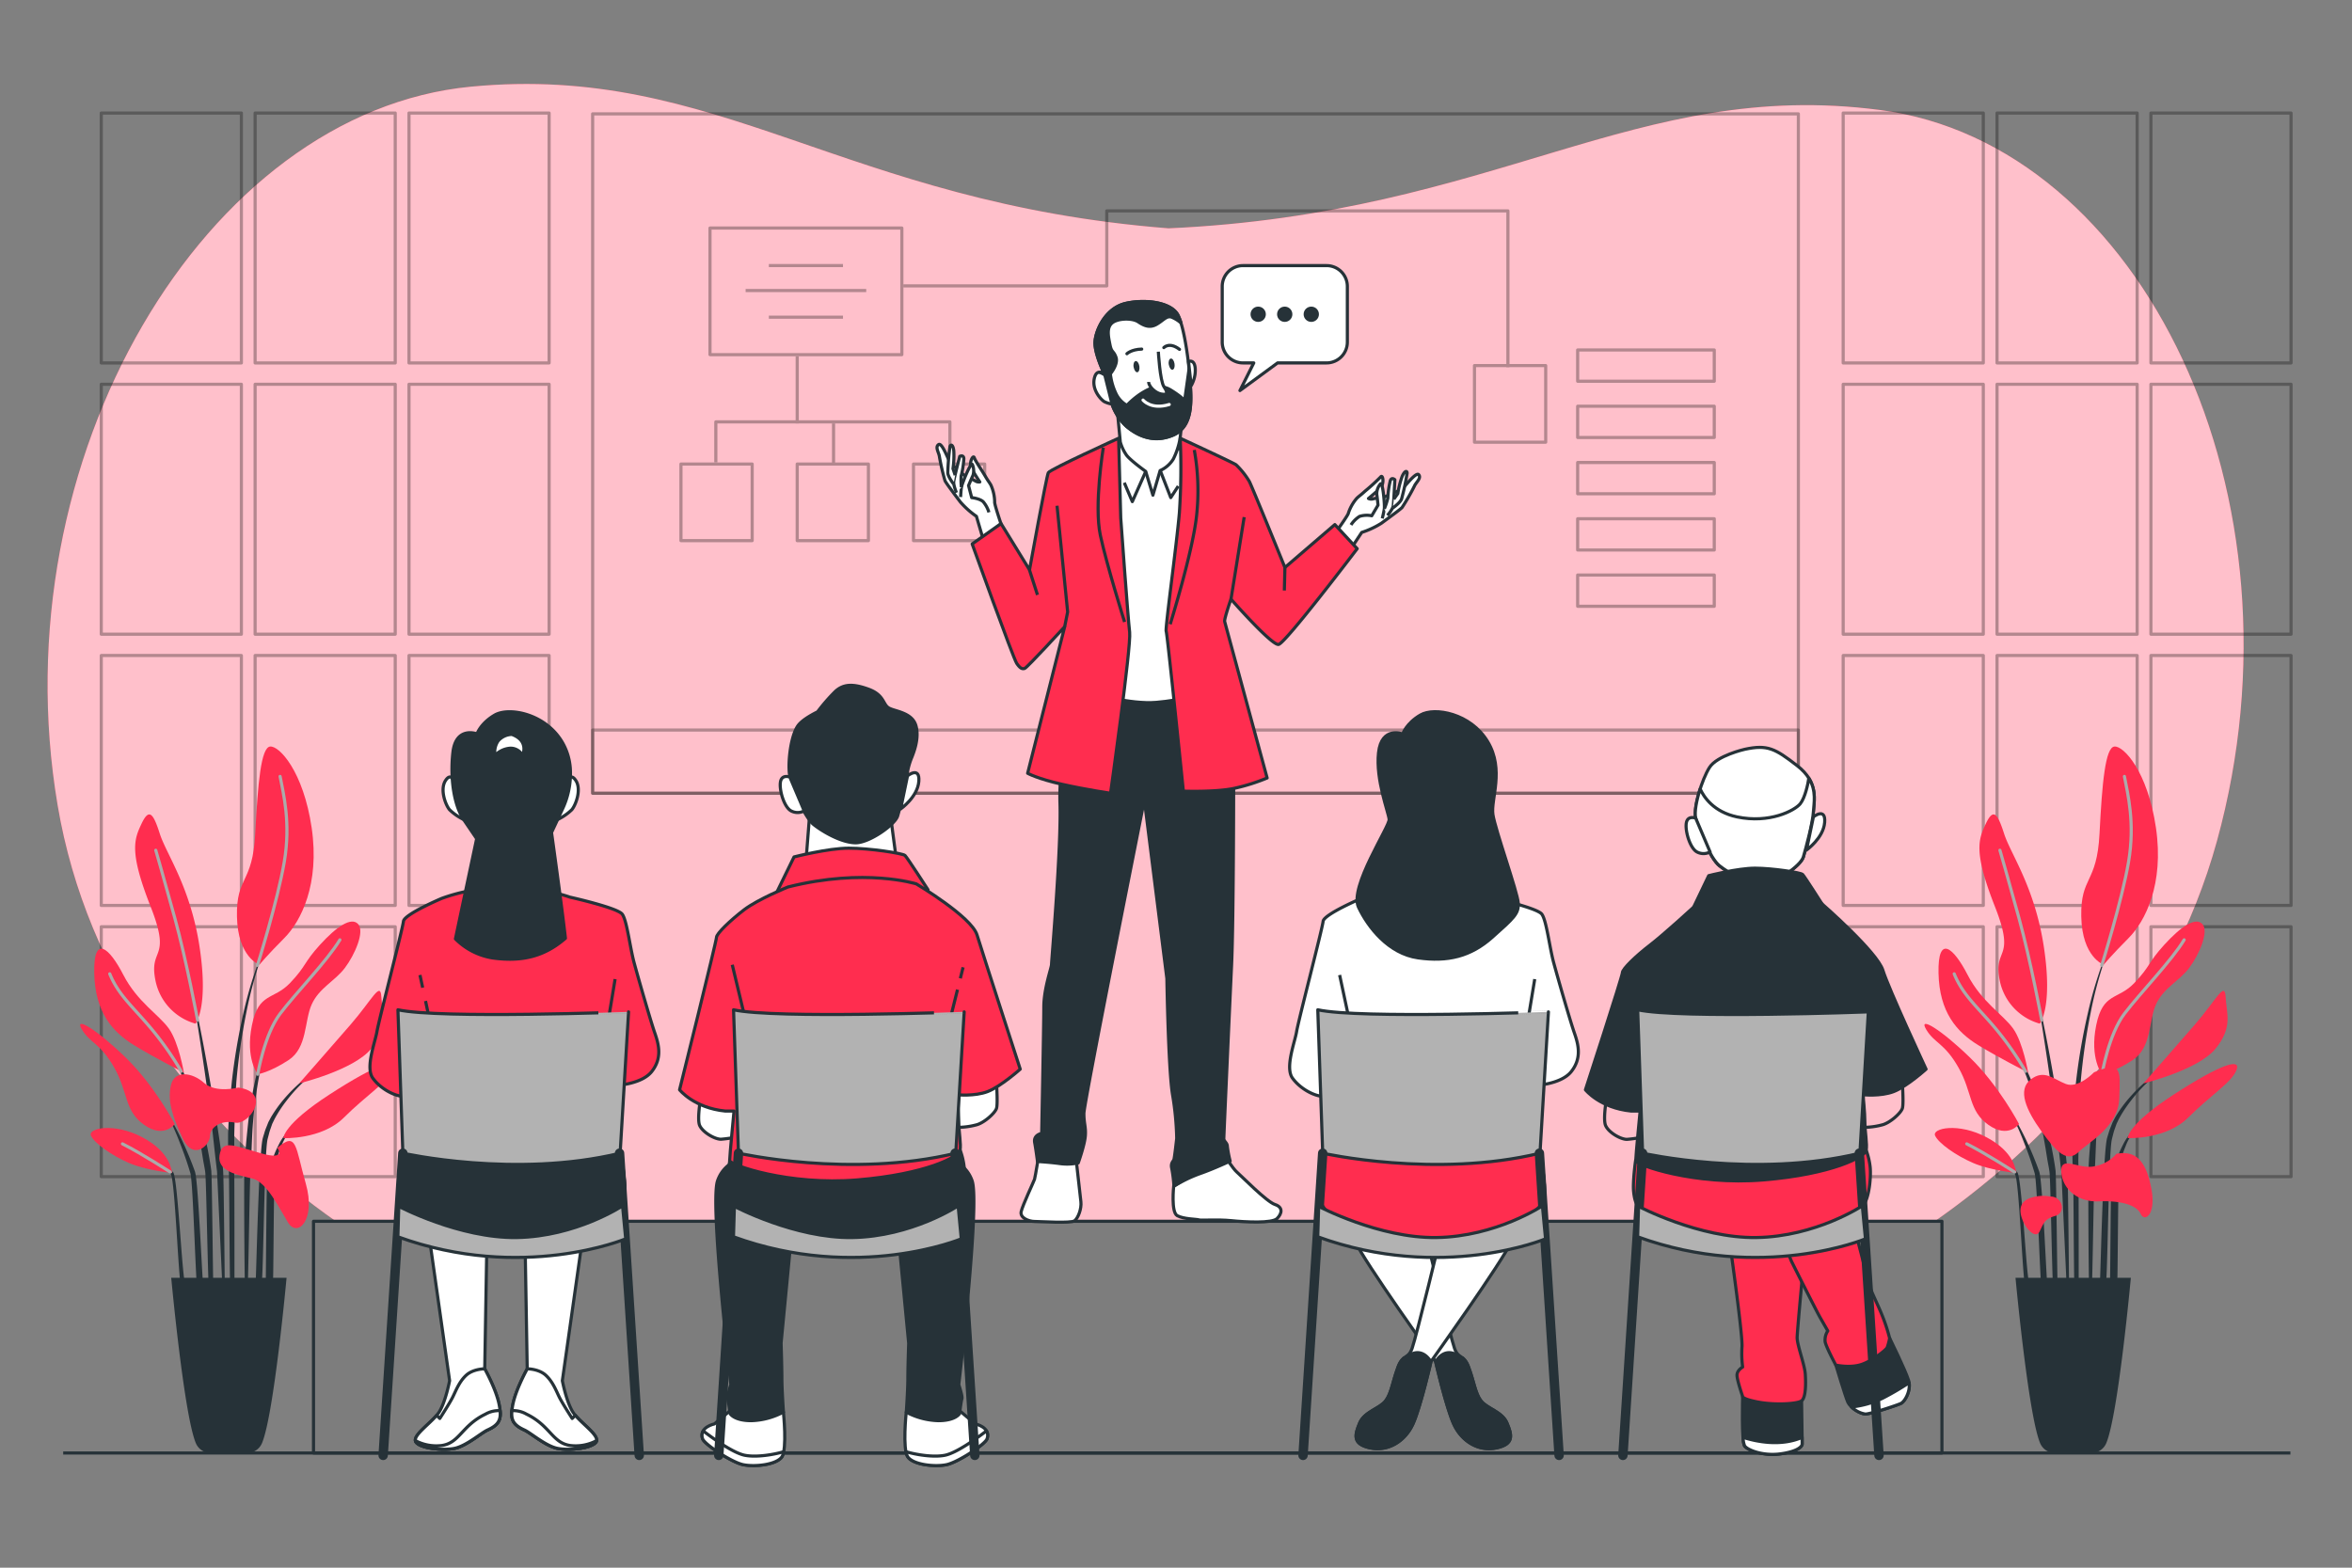 <svg xmlns="http://www.w3.org/2000/svg" viewBox="0 0 750 500"><rect x="0" y="0" width="750" height="500" fill="#808080" stroke="none"/><g id="freepik--background-simple--inject-49"><path d="M599.43,35.07C521.55,24.93,477.29,68.13,372.62,72.82,268.62,64.68,229,20.09,150.16,27.64,65.36,35.76-.32,146.26,18.37,256.8s134.52,172.33,193.73,172c47.33-.31,89.13-19.57,143.09-24.17,53.39,6.37,93.1,27,140.31,28.85,59.07,2.34,181.19-55.52,211.44-165.24S683.23,46,599.43,35.07Z" style="fill:#FF2D4F"></path><path d="M599.43,35.07C521.55,24.93,477.29,68.13,372.62,72.82,268.62,64.68,229,20.09,150.16,27.64,65.36,35.76-.32,146.26,18.37,256.8s134.52,172.33,193.73,172c47.33-.31,89.13-19.57,143.09-24.17,53.39,6.37,93.1,27,140.31,28.85,59.07,2.34,181.19-55.52,211.44-165.24S683.23,46,599.43,35.07Z" style="fill:#fff;opacity:0.7"></path></g><g id="freepik--Windows--inject-49"><g style="opacity:0.3"><rect x="587.75" y="36.05" width="44.68" height="79.71" style="fill:none;stroke:#000;stroke-linejoin:round"></rect><rect x="636.81" y="36.05" width="44.68" height="79.71" style="fill:none;stroke:#000;stroke-linejoin:round"></rect><rect x="685.88" y="36.05" width="44.68" height="79.71" style="fill:none;stroke:#000;stroke-linejoin:round"></rect><rect x="587.75" y="122.56" width="44.68" height="79.71" style="fill:none;stroke:#000;stroke-linejoin:round"></rect><rect x="636.81" y="122.56" width="44.68" height="79.71" style="fill:none;stroke:#000;stroke-linejoin:round"></rect><rect x="685.88" y="122.56" width="44.68" height="79.71" style="fill:none;stroke:#000;stroke-linejoin:round"></rect><rect x="587.75" y="209.07" width="44.68" height="79.71" style="fill:none;stroke:#000;stroke-linejoin:round"></rect><rect x="636.81" y="209.07" width="44.68" height="79.71" style="fill:none;stroke:#000;stroke-linejoin:round"></rect><rect x="685.88" y="209.07" width="44.68" height="79.71" style="fill:none;stroke:#000;stroke-linejoin:round"></rect><rect x="587.75" y="295.58" width="44.68" height="79.71" style="fill:none;stroke:#000;stroke-linejoin:round"></rect><rect x="636.81" y="295.58" width="44.68" height="79.71" style="fill:none;stroke:#000;stroke-linejoin:round"></rect><rect x="685.88" y="295.58" width="44.68" height="79.71" style="fill:none;stroke:#000;stroke-linejoin:round"></rect></g><g style="opacity:0.3"><rect x="32.29" y="36.05" width="44.68" height="79.71" style="fill:none;stroke:#000;stroke-linejoin:round"></rect><rect x="81.35" y="36.05" width="44.68" height="79.71" style="fill:none;stroke:#000;stroke-linejoin:round"></rect><rect x="130.42" y="36.05" width="44.68" height="79.71" style="fill:none;stroke:#000;stroke-linejoin:round"></rect><rect x="32.29" y="122.56" width="44.68" height="79.71" style="fill:none;stroke:#000;stroke-linejoin:round"></rect><rect x="81.35" y="122.56" width="44.68" height="79.71" style="fill:none;stroke:#000;stroke-linejoin:round"></rect><rect x="130.42" y="122.56" width="44.68" height="79.71" style="fill:none;stroke:#000;stroke-linejoin:round"></rect><rect x="32.29" y="209.07" width="44.68" height="79.71" style="fill:none;stroke:#000;stroke-linejoin:round"></rect><rect x="81.35" y="209.07" width="44.68" height="79.71" style="fill:none;stroke:#000;stroke-linejoin:round"></rect><rect x="130.42" y="209.07" width="44.68" height="79.71" style="fill:none;stroke:#000;stroke-linejoin:round"></rect><rect x="32.29" y="295.58" width="44.68" height="79.71" style="fill:none;stroke:#000;stroke-linejoin:round"></rect><rect x="81.35" y="295.58" width="44.68" height="79.71" style="fill:none;stroke:#000;stroke-linejoin:round"></rect><rect x="130.42" y="295.58" width="44.68" height="79.71" style="fill:none;stroke:#000;stroke-linejoin:round"></rect></g></g><g id="freepik--Floor--inject-49"><line x1="20.15" y1="463.42" x2="730.36" y2="463.42" style="fill:none;stroke:#263238;stroke-linejoin:round"></line></g><g id="freepik--Plants--inject-49"><path d="M672.75,301.65h0a.09.09,0,0,0,0-.12.09.09,0,0,0-.13.05,129.3,129.3,0,0,0-6.8,21.32A199.32,199.32,0,0,0,662,345l-.54,5.59c-.08.93-.18,1.86-.25,2.8l-.15,2.8c-.08,1.87-.19,3.74-.25,5.61l0,5.62.07,2.8c0,.94.11,1.87.17,2.81.14,1.86.25,34.83.42,36.69.36,3.72.92,7.43,1.5,11.11a.1.1,0,1,0,.19,0h0c0-1.87-.08-3.73-.13-5.6s-.21-3.71-.19-5.57,0-34.82-.06-36.67l-.05-2.79.05-2.78,0-5.56.15-5.57.05-2.78c0-.93.11-1.85.16-2.78l.34-5.56a198,198,0,0,1,3.15-22A129.89,129.89,0,0,1,672.75,301.65Z" style="fill:#263238"></path><path d="M673.55,330.75a.1.1,0,1,0-.19-.07,129.8,129.8,0,0,0-6.3,28.66c-.49,4.87-1,9.75-1.1,14.64s0,40.89.52,45.78a.09.09,0,0,0,.09.09.09.09,0,0,0,.1-.09c.57-4.87.92-40.83,1.25-45.69s.39-9.74.71-14.6a146.44,146.44,0,0,1,4.92-28.72Z" style="fill:#263238"></path><path d="M689.68,341a.1.1,0,0,0-.13,0,49.37,49.37,0,0,0-10.79,9.41,42.31,42.31,0,0,0-4.22,5.86l-.87,1.64-.67,1.7a15.23,15.23,0,0,0-.6,1.72c-.17.58-.36,1.16-.52,1.74-1.21,4.67-2,40.54-2.23,45.32a81.82,81.82,0,0,0,.53,14.34.11.11,0,0,0,.09.08.09.09,0,0,0,.11-.09l1.23-14.19c.49-4.69.79-40.5,1.8-45.08.12-.57.29-1.13.43-1.7a16,16,0,0,1,.5-1.67l.58-1.64.74-1.55a42.32,42.32,0,0,1,3.86-5.86,48.58,48.58,0,0,1,10.13-9.86h0A.09.09,0,0,0,689.68,341Z" style="fill:#263238"></path><path d="M681.87,359.21a15.78,15.78,0,0,0-4.9,5.9,34.45,34.45,0,0,0-2.75,7.22c-.19.62-.35,1.24-.48,1.87l-.44,1.89c-.23,1.27-.41,33.64-.48,34.93s-.05,2.57,0,3.85a34.89,34.89,0,0,0,.51,3.83s0,.08.08.08a.09.09,0,0,0,.11-.08,31.45,31.45,0,0,0,.68-3.77c.2-1.25.4-2.49.55-3.73s.34-2.47.44-3.72.26-33.58.53-34.79a33.65,33.65,0,0,1,2.11-7.16,15.73,15.73,0,0,1,4.11-6.15h0a.1.1,0,0,0,0-.13A.1.1,0,0,0,681.87,359.21Z" style="fill:#263238"></path><path d="M659.25,373.42c-.53-6.3-1.57-12.53-2.55-18.77s-2.07-12.44-3.21-18.64-2.42-12.38-3.75-18.54a.1.1,0,0,0-.12-.08.1.1,0,0,0-.08.11c1.08,6.21,2.06,12.44,3,18.67s1.83,12.46,2.62,18.71,1.37,12.51,2.15,18.75l2.31,49.84a.09.09,0,0,0,.09.09.09.09,0,0,0,.1-.1c.08-1.58.08-3.16.12-4.74s-.07-3.16-.1-4.74C659.76,410.82,659.49,376.57,659.25,373.42Z" style="fill:#263238"></path><path d="M655.47,373.33c-.33-2.5-.79-5-1.27-7.45l-.88-3.67c-.29-1.23-.57-2.46-.93-3.67a103.38,103.38,0,0,0-4.81-14.32l-.75-1.73-.84-1.7c-.54-1.14-1.18-2.23-1.8-3.33a28.06,28.06,0,0,0-4.54-6,.11.11,0,0,0-.14,0,.09.09,0,0,0,0,.13h0a27.85,27.85,0,0,1,4.16,6.17c.55,1.12,1.13,2.22,1.59,3.37l.74,1.72.66,1.75a104.17,104.17,0,0,1,4.2,14.33c.57,2.42,1,4.89,1.42,7.33l.59,3.69c.21,1.23.48,2.45.65,3.68.39,2.47.84,36,1.27,38.48s.84,4.94,1.36,7.41a.11.11,0,0,0,.09.08.1.1,0,0,0,.1-.1c0-2.52,0-5-.17-7.55S655.73,375.83,655.47,373.33Z" style="fill:#263238"></path><path d="M650.26,373.65c-1.17-3.3-2.52-6.54-4-9.71a88.9,88.9,0,0,0-5-9.2.12.12,0,0,0-.14,0,.11.11,0,0,0,0,.14,86.71,86.71,0,0,1,4.28,9.48c1.28,3.22,2.43,6.49,3.4,9.81s1.69,37.8,2.57,41.13S653,422,654,425.33a.12.12,0,0,0,.1.08.11.11,0,0,0,.1-.1,50.43,50.43,0,0,0-1-10.48C652.64,411.36,651.42,377,650.26,373.65Z" style="fill:#263238"></path><path d="M650,415.75a22.31,22.31,0,0,0-2.77-5.81c-1.13-1.83-2.45-34.65-4-36.11a19.24,19.24,0,0,0-2.57-1.94,10.74,10.74,0,0,0-2.91-1.31.1.1,0,0,0-.07.18h0a14.62,14.62,0,0,1,4.83,3.75c1.36,1.52,2.45,34.37,3.36,36.19s1.45,3.81,2.28,5.67c.37,1,.73,1.92,1.16,2.87a24.59,24.59,0,0,0,1.26,2.91h0a.08.08,0,0,0,.08.05.11.11,0,0,0,.11-.09,24.7,24.7,0,0,0-.12-3.22C650.52,417.85,650.3,416.8,650,415.75Z" style="fill:#263238"></path><path d="M650.43,326.48A17.92,17.92,0,0,1,637.73,313c-2.38-11.12,5.3-6.36-1.58-23.82s-5.3-21.43-2.92-26.46,3.71-3.44,5.83,3.17,9.79,16.94,12.7,36.26S650.43,326.48,650.43,326.48Z" style="fill:#FF2D4F"></path><path d="M670.81,307.69s-6.88-2.38-7.14-15.34,5-10.32,5.82-26.47,1.85-27.52,4.76-27.78S684.83,246,687.48,264s-3.44,29.9-8.73,35.2S670.81,307.69,670.81,307.69Z" style="fill:#FF2D4F"></path><path d="M646.73,342.09s-1.59-9.52-4.76-14-10.06-8.47-14.56-17.2-9.52-13-9.26-.53,5.82,18.79,12.7,23S646.73,342.09,646.73,342.09Z" style="fill:#FF2D4F"></path><path d="M643.82,358.5s-6.35-12.17-15.61-21.17-16.67-13.5-14-9,5.82,4.24,10.32,12.18,3.18,13.76,9.53,18.25S643.82,358.5,643.82,358.5Z" style="fill:#FF2D4F"></path><path d="M643,374.11c-.27-.79-.53-6.61-9.53-11.38s-17.47-2.91-16.41-.53,6.62,6.36,12.17,8.74S643,374.11,643,374.11Z" style="fill:#FF2D4F"></path><path d="M670.28,342.62s-4-5-1.85-15.61,6.88-7.94,12.17-13.5,4.23-6.35,9.53-12.17,10-9,12.17-6.61-1.06,9.79-4.23,14-8.21,6.35-10.59,11.65-1.32,13.76-7.41,17.72S670.28,342.62,670.28,342.62Z" style="fill:#FF2D4F"></path><path d="M683.51,345.53s9.53-10.85,16.41-18.78,9.52-14,9.79-8.74,2.38,9.53-3.18,16.41S683.51,345.53,683.51,345.53Z" style="fill:#FF2D4F"></path><path d="M678.48,363s-.26-4.24,14.82-14,21.44-11.64,19.85-7.67-8.2,7.94-15.35,15.08S678.48,363,678.48,363Z" style="fill:#FF2D4F"></path><path d="M651.06,325.35s-3.54-19-7.24-32.48-6.09-21.69-6.09-21.69" style="fill:none;stroke:#ababab;stroke-linecap:round;stroke-linejoin:round"></path><path d="M670.2,307.89s6.43-20.57,8.55-33-.27-21.7-1.32-27.26" style="fill:none;stroke:#ababab;stroke-linecap:round;stroke-linejoin:round"></path><path d="M645.9,341.7a99.72,99.72,0,0,0-9.75-13.9c-5.83-6.88-10.33-10.58-13-17.2" style="fill:none;stroke:#ababab;stroke-linecap:round;stroke-linejoin:round"></path><path d="M670.28,342.62s2.12-12.7,7.15-19.31,15.08-16.94,19.05-23.56" style="fill:none;stroke:#ababab;stroke-linecap:round;stroke-linejoin:round"></path><path d="M642.4,373.82s-8.9-5.79-15.25-9" style="fill:none;stroke:#ababab;stroke-linecap:round;stroke-linejoin:round"></path><path d="M666.92,463.42H655.27a5.12,5.12,0,0,1-4.72-3.14c-3.81-9.12-7.85-52.74-7.85-52.74h36.78s-4,43.62-7.84,52.74A5.13,5.13,0,0,1,666.92,463.42Z" style="fill:#263238"></path><path d="M667.74,342s-5,5.27-9,3.72-6.85-4.76-11.17-1.45S646.05,354,651,360.86s8.19,10,11.84,6.54,12.64-8.09,12.95-17.08S676.73,338.23,667.74,342Z" style="fill:#FF2D4F"></path><path d="M674.87,368a11.94,11.94,0,0,1-7.13,4c-4.89,1-10.66-3.59-10.45,1.62s4.87,9.85,12,9.54,12.08,1.24,13.32,4,5,.31,3.41-8.06S681.37,366.74,674.87,368Z" style="fill:#FF2D4F"></path><path d="M653.79,381.62a12.65,12.65,0,0,0-5.88.31c-3.41.93-4.34,3.41-3.1,6.82s4.34,6.5,5.58,4,1.54-4,5-4.95S657.82,381.62,653.79,381.62Z" style="fill:#FF2D4F"></path><path d="M84.65,301.65h0a.09.09,0,0,0-.05-.12.09.09,0,0,0-.13.05,129.3,129.3,0,0,0-6.8,21.32A199.32,199.32,0,0,0,73.92,345l-.54,5.59c-.08.93-.18,1.86-.25,2.8l-.15,2.8c-.08,1.87-.2,3.74-.25,5.61l0,5.62.07,2.8c0,.94.1,1.87.17,2.81.14,1.86.25,34.83.42,36.69.36,3.72.92,7.43,1.5,11.11a.1.1,0,0,0,.1.09.11.11,0,0,0,.09-.1h0c0-1.87-.09-3.73-.13-5.6s-.21-3.71-.19-5.57,0-34.82-.06-36.67l0-2.79,0-2.78,0-5.56.16-5.57,0-2.78c0-.93.11-1.85.16-2.78l.34-5.56a198,198,0,0,1,3.15-22A129.89,129.89,0,0,1,84.65,301.65Z" style="fill:#263238"></path><path d="M85.45,330.75a.1.1,0,1,0-.19-.07A129.8,129.8,0,0,0,79,359.34c-.49,4.87-1,9.75-1.1,14.64s0,40.89.52,45.78a.09.09,0,0,0,.08.09.09.09,0,0,0,.11-.09c.57-4.87.91-40.83,1.25-45.69s.39-9.74.71-14.6a146.44,146.44,0,0,1,4.92-28.72Z" style="fill:#263238"></path><path d="M101.58,341a.11.11,0,0,0-.14,0,49.55,49.55,0,0,0-10.78,9.41,42.31,42.31,0,0,0-4.22,5.86l-.87,1.64-.67,1.7a15.23,15.23,0,0,0-.6,1.72c-.17.58-.37,1.16-.52,1.74-1.21,4.67-2,40.54-2.23,45.32a81.82,81.82,0,0,0,.53,14.34.11.11,0,0,0,.09.08.09.09,0,0,0,.11-.09l1.23-14.19c.49-4.69.79-40.5,1.79-45.08.13-.57.3-1.13.44-1.7a16,16,0,0,1,.5-1.67l.57-1.64.75-1.55A41.44,41.44,0,0,1,91.42,351a48.58,48.58,0,0,1,10.13-9.86h0A.09.09,0,0,0,101.58,341Z" style="fill:#263238"></path><path d="M93.77,359.21a15.6,15.6,0,0,0-4.9,5.9,34.45,34.45,0,0,0-2.75,7.22c-.19.62-.35,1.24-.48,1.87l-.45,1.89c-.22,1.27-.4,33.64-.47,34.93s-.06,2.57,0,3.85a32.63,32.63,0,0,0,.51,3.83s0,.08.08.08a.09.09,0,0,0,.11-.08,33.57,33.57,0,0,0,.68-3.77c.2-1.25.4-2.49.55-3.73s.34-2.47.44-3.72.26-33.58.53-34.79a33.08,33.08,0,0,1,2.11-7.16,15.73,15.73,0,0,1,4.11-6.15h0a.11.11,0,0,0,0-.13A.1.1,0,0,0,93.77,359.21Z" style="fill:#263238"></path><path d="M71.15,373.42c-.53-6.3-1.57-12.53-2.55-18.77S66.53,342.21,65.39,336,63,323.63,61.64,317.47a.11.11,0,0,0-.12-.08.1.1,0,0,0-.08.11c1.08,6.21,2.06,12.44,3,18.67s1.83,12.46,2.62,18.71,1.37,12.51,2.15,18.75l2.31,49.84a.09.09,0,0,0,.09.09.1.1,0,0,0,.1-.1c.08-1.58.08-3.16.12-4.74s-.07-3.16-.1-4.74C71.66,410.82,71.39,376.57,71.15,373.42Z" style="fill:#263238"></path><path d="M67.37,373.33c-.33-2.5-.79-5-1.27-7.45l-.88-3.67c-.29-1.23-.57-2.46-.93-3.67a103.38,103.38,0,0,0-4.81-14.32l-.76-1.73-.83-1.7c-.54-1.14-1.18-2.23-1.8-3.33a28.06,28.06,0,0,0-4.54-6,.11.11,0,0,0-.14,0,.09.09,0,0,0,0,.13h0a27.85,27.85,0,0,1,4.16,6.17c.55,1.12,1.13,2.22,1.59,3.37l.74,1.72.66,1.75a104.17,104.17,0,0,1,4.2,14.33c.57,2.42.95,4.89,1.42,7.33l.59,3.69c.21,1.23.47,2.45.65,3.68.39,2.47.84,36,1.27,38.48s.84,4.94,1.36,7.41a.11.11,0,0,0,.09.08.1.1,0,0,0,.1-.1c0-2.52,0-5-.17-7.55S67.63,375.83,67.37,373.33Z" style="fill:#263238"></path><path d="M62.16,373.65c-1.17-3.3-2.52-6.54-4-9.71a88.9,88.9,0,0,0-5-9.2.12.12,0,0,0-.14,0,.11.11,0,0,0,0,.14,86.71,86.71,0,0,1,4.28,9.48c1.28,3.22,2.43,6.49,3.4,9.81s1.69,37.8,2.57,41.13,1.68,6.69,2.7,10.06a.12.12,0,0,0,.1.08.12.12,0,0,0,.1-.1,50.43,50.43,0,0,0-1-10.48C64.54,411.36,63.32,377,62.16,373.65Z" style="fill:#263238"></path><path d="M61.94,415.75a22.31,22.31,0,0,0-2.77-5.81c-1.13-1.83-2.45-34.65-4-36.11a19.24,19.24,0,0,0-2.57-1.94,10.74,10.74,0,0,0-2.91-1.31.11.11,0,0,0-.12.05.1.1,0,0,0,.05.13h0a14.48,14.48,0,0,1,4.82,3.75c1.37,1.52,2.46,34.37,3.37,36.19s1.45,3.81,2.28,5.67c.37,1,.73,1.92,1.16,2.87a23,23,0,0,0,1.26,2.91h0a.11.11,0,0,0,.09.05.09.09,0,0,0,.1-.09,21.63,21.63,0,0,0-.12-3.22A31.53,31.53,0,0,0,61.94,415.75Z" style="fill:#263238"></path><path d="M62.33,326.48A17.92,17.92,0,0,1,49.63,313c-2.38-11.12,5.29-6.36-1.59-23.82s-5.29-21.43-2.91-26.46,3.71-3.44,5.82,3.17,9.8,16.94,12.71,36.26S62.33,326.48,62.33,326.48Z" style="fill:#FF2D4F"></path><path d="M82.71,307.69s-6.88-2.38-7.15-15.34,5-10.32,5.83-26.47,1.85-27.52,4.76-27.78S96.73,246,99.38,264s-3.44,29.9-8.73,35.2S82.71,307.69,82.71,307.69Z" style="fill:#FF2D4F"></path><path d="M58.63,342.09s-1.59-9.52-4.76-14-10.06-8.47-14.56-17.2-9.52-13-9.26-.53,5.82,18.79,12.7,23S58.63,342.09,58.63,342.09Z" style="fill:#FF2D4F"></path><path d="M55.72,358.5s-6.35-12.17-15.61-21.17-16.68-13.5-14-9,5.82,4.24,10.32,12.18,3.18,13.76,9.53,18.25S55.72,358.5,55.72,358.5Z" style="fill:#FF2D4F"></path><path d="M54.92,374.11c-.26-.79-.53-6.61-9.52-11.38S27.93,359.82,29,362.2s6.62,6.36,12.17,8.74S54.92,374.11,54.92,374.11Z" style="fill:#FF2D4F"></path><path d="M82.18,342.62s-4-5-1.85-15.61,6.88-7.94,12.17-13.5,4.23-6.35,9.53-12.17,10-9,12.17-6.61-1.06,9.79-4.24,14-8.2,6.35-10.58,11.65S98.06,334.16,92,338.12,82.18,342.62,82.18,342.62Z" style="fill:#FF2D4F"></path><path d="M95.41,345.53s9.53-10.85,16.41-18.78,9.52-14,9.79-8.74,2.38,9.53-3.18,16.41S95.41,345.53,95.41,345.53Z" style="fill:#FF2D4F"></path><path d="M90.38,363s-.26-4.24,14.82-14,21.44-11.64,19.85-7.67-8.2,7.94-15.35,15.08S90.38,363,90.38,363Z" style="fill:#FF2D4F"></path><path d="M63,325.35s-3.54-19-7.24-32.48-6.09-21.69-6.09-21.69" style="fill:none;stroke:#ababab;stroke-linecap:round;stroke-linejoin:round"></path><path d="M82.1,307.89s6.43-20.57,8.55-33-.27-21.7-1.33-27.26" style="fill:none;stroke:#ababab;stroke-linecap:round;stroke-linejoin:round"></path><path d="M57.79,341.7A98.71,98.71,0,0,0,48,327.8c-5.82-6.88-10.32-10.58-13-17.2" style="fill:none;stroke:#ababab;stroke-linecap:round;stroke-linejoin:round"></path><path d="M82.18,342.62s2.12-12.7,7.14-19.31,15.09-16.94,19.06-23.56" style="fill:none;stroke:#ababab;stroke-linecap:round;stroke-linejoin:round"></path><path d="M54.3,373.82s-8.9-5.79-15.25-9" style="fill:none;stroke:#ababab;stroke-linecap:round;stroke-linejoin:round"></path><path d="M78.82,463.42H67.17a5.12,5.12,0,0,1-4.72-3.14c-3.81-9.12-7.85-52.74-7.85-52.74H91.38s-4,43.62-7.84,52.74A5.13,5.13,0,0,1,78.82,463.42Z" style="fill:#263238"></path><path d="M76,346.87s-7.16,1.89-10.94-1.5-9.42-4.15-10.56.75.38,9.81,3.78,17,8.58,2.18,8.67-.75,3.62-5.25,8-4.32S86.94,348.38,76,346.87Z" style="fill:#FF2D4F"></path><path d="M88.45,366.11s3.26,4.14-5.35,1.69-12.31-4.45-13.1.7,6,6.28,10.53,7.41,8.29,9.06,11.31,14,9-.76,5.66-12.45S94.72,360.65,88.45,366.11Z" style="fill:#FF2D4F"></path></g><g id="freepik--Board--inject-49"><rect x="188.98" y="36.31" width="384.48" height="216.68" style="fill:none;stroke:#000;stroke-linejoin:round;opacity:0.3"></rect><rect x="188.98" y="232.84" width="384.48" height="20.16" style="fill:none;stroke:#000;stroke-linejoin:round;opacity:0.3"></rect><g style="opacity:0.3"><rect x="226.4" y="72.73" width="61.18" height="40.38" style="fill:none;stroke:#000;stroke-linejoin:round"></rect><rect x="217.14" y="148" width="22.71" height="24.43" style="fill:none;stroke:#000;stroke-linejoin:round"></rect><rect x="254.21" y="148" width="22.71" height="24.43" style="fill:none;stroke:#000;stroke-linejoin:round"></rect><rect x="291.29" y="148" width="22.71" height="24.43" style="fill:none;stroke:#000;stroke-linejoin:round"></rect><rect x="470.18" y="116.6" width="22.71" height="24.43" style="fill:none;stroke:#000;stroke-linejoin:round"></rect><polyline points="288.04 91.18 352.93 91.18 352.93 67.25 480.84 67.25 480.84 117.1" style="fill:none;stroke:#000;stroke-linejoin:round"></polyline><rect x="503.08" y="111.62" width="43.56" height="9.97" style="fill:none;stroke:#000;stroke-linejoin:round"></rect><rect x="503.08" y="129.56" width="43.56" height="9.97" style="fill:none;stroke:#000;stroke-linejoin:round"></rect><rect x="503.08" y="147.51" width="43.56" height="9.97" style="fill:none;stroke:#000;stroke-linejoin:round"></rect><rect x="503.08" y="165.45" width="43.56" height="9.97" style="fill:none;stroke:#000;stroke-linejoin:round"></rect><rect x="503.08" y="183.4" width="43.56" height="9.97" style="fill:none;stroke:#000;stroke-linejoin:round"></rect><line x1="254.21" y1="113.61" x2="254.21" y2="135.04" style="fill:none;stroke:#000;stroke-linejoin:round"></line><polyline points="228.26 147.51 228.26 134.55 302.9 134.55 302.9 147.51" style="fill:none;stroke:#000;stroke-linejoin:round"></polyline><line x1="265.8" y1="148" x2="265.8" y2="135.04" style="fill:none;stroke:#000;stroke-linejoin:round"></line><line x1="245.17" y1="84.7" x2="268.81" y2="84.7" style="fill:none;stroke:#000;stroke-linejoin:round"></line><line x1="245.17" y1="101.15" x2="268.81" y2="101.15" style="fill:none;stroke:#000;stroke-linejoin:round"></line><line x1="237.76" y1="92.67" x2="276.22" y2="92.67" style="fill:none;stroke:#000;stroke-linejoin:round"></line></g></g><g id="freepik--Stage--inject-49"><rect x="99.97" y="389.52" width="519.27" height="73.89" style="fill:#7d7d7d;stroke:#263238;stroke-linejoin:round"></rect></g><g id="freepik--character-5--inject-49"><path d="M331.46,367.12s-1.34,8.29-1.57,9-3.81,8.29-4.26,10.31,2.47,3.14,4.26,3.14,11.66.67,12.78-.22,2.25-3.82,2-6.06-1.79-15.92-1.79-15.92Z" style="fill:#fff;stroke:#263238;stroke-linejoin:round"></path><path d="M390.44,368.47s2.69,4.26,4,5.38,9.42,9.42,12.11,10.31,2.24,2.92.67,4.49-10.09,1.12-14.57.67-9.64,0-10.31-.25-4.93-.22-6.95-1.35-1.12-9.41-1.12-9.41Z" style="fill:#fff;stroke:#263238;stroke-linejoin:round"></path><path d="M342.67,221.28S337.52,241.91,338,256s-2.69,50.46-2.69,51.58-2.46,7.62-2.46,13.68-.68,40.22-.68,40.22-2.69.45-2.24,2.92.9,6.05.9,6.05,4,.22,7.17.67a16.9,16.9,0,0,0,5.83-.22s2-5.61,2.25-8.52-.45-3.9-.45-7.26,19.28-100,19.28-100l7.18,56.95s.45,28.9,1.8,37a94.67,94.67,0,0,1,1.34,14s-.67,6.05-.89,6.73-1.12,1.12-.68,2.91a43.35,43.35,0,0,1,.68,5.61,44.58,44.58,0,0,1,8.29-4c4.48-1.57,9.64-4,9.64-4a35.42,35.42,0,0,1-.9-4.71c0-1.12-1.12-1.57-1.12-2.46s1.8-41.13,2.47-55.26.67-63.23.67-63.23L388,221.28l-1.12-4.49-43.28-.22Z" style="fill:#263238;stroke:#263238;stroke-linejoin:round"></path><path d="M348.27,221.08s12.07,3.66,20.49,2.93,12.07-2.38,12.07-2.38L383,192.18l1.65-40.06.18-6.58s-11.15-3.3-14.45-3.66-13.16-.9-13.16-.9l-11,6Z" style="fill:#fff;stroke:#263238;stroke-linejoin:round"></path><path d="M356.29,131l.95,10a14.27,14.27,0,0,0,2,4.2c1.36,1.76,6.1,5.15,6.1,5.15l2.3,7.58,2.3-7.85a9.41,9.41,0,0,0,4.2-3.66,23.88,23.88,0,0,0,2.17-6.63l.54-4.88s-5.55,2-9.75,1S356.29,131,356.29,131Z" style="fill:#fff;stroke:#263238;stroke-linejoin:round"></path><polyline points="365.37 150.33 361.07 159.99 358.51 153.95" style="fill:none;stroke:#263238;stroke-linejoin:round"></polyline><polyline points="369.97 150.06 373.33 158.71 375.71 155.05" style="fill:none;stroke:#263238;stroke-linejoin:round"></polyline><path d="M352.27,119.5s-2.57-2.44-3.34,1.29,2.32,6.81,3.22,7.32a8.89,8.89,0,0,0,2.44.77,17.33,17.33,0,0,0,4.63,7.07c3.21,2.7,8.35,5.53,14.78,2.83s5.91-10.67,5.53-16.84-1.8-17.22-3.86-21.33-10.16-5.27-16.58-3.86-9.64,8.35-9.9,12.21S352.27,119.5,352.27,119.5Z" style="fill:#fff;stroke:#263238;stroke-linejoin:round"></path><path d="M352.27,119.5a3,3,0,0,0-1.6-.78Z" style="fill:#fff;stroke:#263238;stroke-linejoin:round"></path><path d="M359.22,136c3.21,2.7,8.35,5.53,14.78,2.83s5.91-10.67,5.53-16.84c-.08-1.18-.19-2.54-.34-4l-.05-.11-1.41,10s-.39-1-4.37-3.47-7.72,0-9.77,1.28a26.74,26.74,0,0,0-4.25,3.6,8.58,8.58,0,0,1-3.59-4,19.55,19.55,0,0,1-1.68-6.05s2.57-3.08,1.8-5.27-1.41-1.41-1.92-4-1.16-5.4.64-6.94,6.43-1.67,8.35-.39,3.73,2.06,5.92.77,3.08-2.7,4.62-2.31a10.8,10.8,0,0,1,3.11,1.9,16.35,16.35,0,0,0-.92-2.41c-2.06-4.12-10.16-5.27-16.58-3.86s-9.64,8.35-9.9,12.21,3.08,10.54,3.08,10.54l2.32,9.38A17.33,17.33,0,0,0,359.22,136Z" style="fill:#263238;stroke:#263238;stroke-linejoin:round"></path><path d="M369.37,112.17s.51,9.26,1.8,11.19,1.16,2.7-.9,2.31-4-2.57-4-3.85" style="fill:#fff;stroke:#263238;stroke-linejoin:round"></path><path d="M364.49,127.6s2.57,3.21,8.35,1.41" style="fill:none;stroke:#fff;stroke-linecap:round;stroke-linejoin:round"></path><path d="M363.32,116.8c.15,1-.13,1.85-.64,1.93s-1-.66-1.19-1.64.14-1.85.64-1.93S363.17,115.82,363.32,116.8Z" style="fill:#263238"></path><path d="M374.53,116c.16,1-.13,1.84-.64,1.92s-1-.66-1.19-1.64.14-1.85.64-1.93S374.38,115,374.53,116Z" style="fill:#263238"></path><path d="M359.35,112.82s1.39-1.39,4.72-1.48" style="fill:none;stroke:#263238;stroke-linecap:round;stroke-linejoin:round"></path><path d="M371.12,110.87s1.76-1.94,5,.56" style="fill:none;stroke:#263238;stroke-linecap:round;stroke-linejoin:round"></path><path d="M379,115.32s1.86-.92,2.13,2.13a9.85,9.85,0,0,1-1.29,5.56Z" style="fill:#fff;stroke:#263238;stroke-linejoin:round"></path><path d="M319.18,167s-2.17-6.37-2-6.91a13.67,13.67,0,0,0-1.22-5.42c-.81-1.35-.68-.94-1.9-3s-3-4.6-3.38-5.68-1.76,1.62-.95,3.25,2.71,4.47,2.71,4.47a2.13,2.13,0,0,1-1.36-.27,10,10,0,0,0-1.35-.68l-2.3-1.22s-3.52-3.12-4.07-3.39-2.84-7.18-4.06-6.36.14,2.57.27,3.92a72,72,0,0,0,1.76,7.59c.27.68,3.25,4.6,4.88,6.77a27.35,27.35,0,0,0,5.15,4.61l2.43,8.26Z" style="fill:#fff;stroke:#263238;stroke-linejoin:round"></path><path d="M306.32,158.53s.09-2,.27-3.14,3-8.19,3.48-7.23a5,5,0,0,1,.18,3.49c-.35.69-1.4,3.22-1.4,3.22l1,3.84s2.53.26,3.66,1.3a9.3,9.3,0,0,1,1.83,3.4" style="fill:#fff;stroke:#263238;stroke-linejoin:round"></path><path d="M305,157.14s-1-2.36-.88-3.49,1.92-8.1,1.92-8.1,1.22-.61,1.31.69a27.88,27.88,0,0,1-.87,5.58,21.8,21.8,0,0,0,.09,3.57" style="fill:#fff;stroke:#263238;stroke-linejoin:round"></path><path d="M304.06,154.35s-1.83-2.35-1.83-3.58a79.37,79.37,0,0,1,.69-8.36c.27-.79,1-.61,1.22,1.39a27.7,27.7,0,0,1-.26,5.67l.7,2.09" style="fill:#fff;stroke:#263238;stroke-linejoin:round"></path><path d="M356.7,139.77l.68,25.46s2.3,32,2.84,36.43S354.13,253,354.13,253s-7.59-1.09-15.44-2.85-11-3.52-11-3.52L339.5,199.9s-11.92,13-12.73,13.28-1.49,0-2.58-1.63S310,173.49,310,173.49l9.21-6.5,9.08,14.76s5.41-29.93,6-31S356.7,139.77,356.7,139.77Z" style="fill:#FF2D4F;stroke:#263238;stroke-linejoin:round"></path><path d="M351.82,142.74s-3,18.43-.94,28,7.72,27.63,7.72,27.63" style="fill:none;stroke:#263238;stroke-linejoin:round"></path><polyline points="339.5 199.9 340.45 195.16 337.06 161.3" style="fill:none;stroke:#263238;stroke-linejoin:round"></polyline><line x1="328.26" y1="181.75" x2="330.83" y2="189.74" style="fill:none;stroke:#263238;stroke-linejoin:round"></line><path d="M426,169.71s3.92-5.46,3.95-6a13.69,13.69,0,0,1,2.74-4.83c1.17-1.06.92-.71,2.68-2.3a65.33,65.33,0,0,0,4.89-4.46c.71-.92,1.22,2.06,0,3.38s-3.89,3.49-3.89,3.49a2,2,0,0,0,1.37.14,10,10,0,0,1,1.49-.26l2.56-.5s4.27-1.95,4.87-2.06,4.81-6,5.74-4.91-.88,2.43-1.4,3.68a69,69,0,0,1-3.89,6.75c-.45.57-4.45,3.46-6.63,5.06a27.44,27.44,0,0,1-6.26,2.92L429.47,177Z" style="fill:#fff;stroke:#263238;stroke-linejoin:round"></path><path d="M440.77,165.35s.5-1.95.66-3.08-.46-8.7-1.23-7.93a4.85,4.85,0,0,0-1.18,3.28c.13.77.4,3.49.4,3.49l-2,3.39a7.87,7.87,0,0,0-3.88.19,9.18,9.18,0,0,0-2.74,2.72" style="fill:#fff;stroke:#263238;stroke-linejoin:round"></path><path d="M442.43,164.39s1.68-1.94,1.84-3.08.52-8.31.52-8.31-1-.94-1.45.29a27.56,27.56,0,0,0-.79,5.59,22,22,0,0,1-1.12,3.39" style="fill:#fff;stroke:#263238;stroke-linejoin:round"></path><path d="M444.15,162s2.44-1.72,2.79-2.89a75.59,75.59,0,0,0,1.76-8.2c0-.83-.74-.87-1.57,1a28.26,28.26,0,0,0-1.39,5.49l-1.28,1.8" style="fill:#fff;stroke:#263238;stroke-linejoin:round"></path><path d="M376.34,139.77a211.74,211.74,0,0,1-.27,23.88c-.91,10.42-4.57,36.95-4.2,37.68s5.48,51,5.48,51,10.43.37,16.28-.91a61.34,61.34,0,0,0,10.43-3.29S390.71,199,390.52,198.22s2-7.14,2-7.14,13,14.82,15.18,14.46S432.78,175,432.78,175l-7.13-7.69L409.73,181s-10.24-25.24-11.34-27.44a25.19,25.19,0,0,0-4.21-5.3C393.63,147.73,376.34,139.77,376.34,139.77Z" style="fill:#FF2D4F;stroke:#263238;stroke-linejoin:round"></path><path d="M380.83,143.52a73,73,0,0,1,.73,21c-1.28,11.71-8.41,34.57-8.41,34.57" style="fill:none;stroke:#263238;stroke-linejoin:round"></path><line x1="392.54" y1="191.08" x2="396.74" y2="164.93" style="fill:none;stroke:#263238;stroke-linejoin:round"></line><line x1="409.73" y1="181.02" x2="409.55" y2="188.34" style="fill:none;stroke:#263238;stroke-linejoin:round"></line></g><g id="freepik--character-4--inject-49"><path d="M556.29,239s-8.78,2-11.18,5.79-5.19,12.77-4.39,16.17,4.59,12.77,7.58,15.17,9,5.79,13.38,5.79,12.58-5.79,13.37-8.59,3-10.78,3.2-14.37,1.8-9.38-5.19-14.77S563.68,237.38,556.29,239Z" style="fill:#fff;stroke:#263238;stroke-linejoin:round"></path><path d="M575.05,273.31c.8-2.79,3-10.78,3.2-14.37.15-2.71,1.09-6.67-1.46-10.77-.23,1.74-1.19,6.28-2.73,8.18-1.8,2.19-9.79,6.38-20.17,4.19-7.47-1.58-10.59-6.36-11.75-8.92-1.15,3.59-1.88,7.37-1.42,9.32.8,3.39,4.59,12.77,7.58,15.17s9,5.79,13.38,5.79S574.26,276.11,575.05,273.31Z" style="fill:#fff;stroke:#263238;stroke-linejoin:round"></path><path d="M540.72,260.94s-2.6-1-3,1.59,1.2,8,3.4,9.19a4.43,4.43,0,0,0,4.19,0Z" style="fill:#fff;stroke:#263238;stroke-linejoin:round"></path><path d="M578.25,260.54s4-3.2,3.59,1.79-5.79,8.79-5.79,8.79Z" style="fill:#fff;stroke:#263238;stroke-linejoin:round"></path><path d="M581,288.29s-5.59-8.79-6.19-9.39-9.58-2-15.17-2-14.77,2.39-14.77,2.39l-4.79,10S562.48,283.5,581,288.29Z" style="fill:#263238;stroke:#263238;stroke-linejoin:round"></path><path d="M512.57,348.58S511,356.76,512,359s4.79,4.39,6.79,4.39a39.08,39.08,0,0,0,6.19-1l.8-11.58Z" style="fill:none;stroke:#263238;stroke-linejoin:round"></path><path d="M606.4,342.39s.8,9.58.2,11.18-4,4.59-6.39,5.19a23.6,23.6,0,0,1-6.39.8c-.6-.2-2.6-14.38-2.6-14.38Z" style="fill:none;stroke:#263238;stroke-linejoin:round"></path><path d="M555.69,445.4s-.4,14.37.6,15.77,5.79,3.19,11,2.59,7.39-2.19,7.39-3.19-.2-13.78-.2-13.78S558.29,445.8,555.69,445.4Z" style="fill:#263238;stroke:#263238;stroke-linejoin:round"></path><path d="M574.66,460.57c0-.22,0-1,0-2.14-6.87,3-14.7,1.33-18.83,0a7.62,7.62,0,0,0,.49,2.72c1,1.4,5.79,3.19,11,2.59S574.66,461.57,574.66,460.57Z" style="fill:#fff;stroke:#263238;stroke-linejoin:round"></path><path d="M551.1,392.89s4.59,32.14,4.39,36.54a32.64,32.64,0,0,0,.2,6.58s-1.8,1-1.8,2.6,1.8,6.79,1.8,6.79-.2.8,5,1.79,12.38.6,13.78-.4,1.39-5.59,1.19-8.58-2.59-9.18-2.59-11.58,3.19-35.73,3.19-35.73S558.29,394.29,551.1,392.89Z" style="fill:#FF2D4F;stroke:#263238;stroke-linejoin:round"></path><path d="M585.44,435.42s3,10,3.79,11.77,4,3.8,5.59,3.8,10.18-2.8,11.38-3.4,3.39-4.19,2.39-7.38-6-13.38-6-13.38Z" style="fill:#263238;stroke:#263238;stroke-linejoin:round"></path><path d="M606.2,447.59c1.1-.55,3-3.62,2.57-6.58a88.14,88.14,0,0,1-8.56,5,31,31,0,0,1-9.8,2.73,8.11,8.11,0,0,0,4.41,2.26C596.42,451,605,448.19,606.2,447.59Z" style="fill:#fff;stroke:#263238;stroke-linejoin:round"></path><path d="M571.26,402.28s7.79,15.57,9.18,18,2.4,4.2,2.4,4.2A5.28,5.28,0,0,0,582,428c.4,1.8,3.4,7.39,3.4,7.39s4.59,1,8.18-.2,7.79-4.6,8.19-5.39a17.71,17.71,0,0,0,.79-3,56.78,56.78,0,0,0-2.59-7.78c-1.8-4.4-3.79-7.79-4.59-11.58s-5.19-20-5.19-20l-23,5Z" style="fill:#FF2D4F;stroke:#263238;stroke-linejoin:round"></path><path d="M521.55,370.14s-1,7-.6,10.18,1,7.18,11,11,20,6.38,28,5.79,22.76-4.2,26-5.79,5.85-4.63,8-6.71,2.76-9.66,2.37-12.66a23,23,0,0,0-1.2-5S561.48,375.73,521.55,370.14Z" style="fill:#FF2D4F;stroke:#263238;stroke-linejoin:round"></path><path d="M540.12,289.28s-9.58,8.79-14,12.18-8.78,7.59-8.78,8.79-11.78,37.33-11.78,37.33,4.59,5.79,14.58,6.78H523s-1.4,14.38-1.4,15.78,18.77,8,40.73,6.18,32.34-7.38,32.74-9.38-.4-6-.4-9-.6-8.79-.6-8.79,5.59.6,9.78-1S614.18,341,614.18,341s-12-25.75-13.77-31.54S581,288.29,581,288.29,564.67,283.1,540.12,289.28Z" style="fill:#263238;stroke:#263238;stroke-linejoin:round"></path><path d="M522.22,322.06l1.57,45.74s35.88,8.08,69.29,0l2.69-45.07S535.45,325,522.22,322.06Z" style="fill:#b2b2b2;stroke:#263238;stroke-linejoin:round"></path><line x1="523.79" y1="367.8" x2="517.51" y2="464.18" style="fill:none;stroke:#263238;stroke-linecap:round;stroke-linejoin:round;stroke-width:3px"></line><line x1="592.89" y1="367.8" x2="599.17" y2="464.18" style="fill:none;stroke:#263238;stroke-linecap:round;stroke-linejoin:round;stroke-width:3px"></line><path d="M522.5,384.76s19.32,10.21,37.57,9.94c19-.28,33.78-10.11,33.78-10.11l1,10.52s-33,13.79-72.65-.65Z" style="fill:#b2b2b2;stroke:#263238;stroke-linejoin:round"></path></g><g id="freepik--character-3--inject-49"><path d="M454.23,392.27s8.27,34.14,9.58,37.77,2.82,1.62,4.51,6.06,2.07,8.28,3.95,10.71,6.77,3.43,8.27,7.07,2.45,6.66-3.38,7.88-11.09-2.23-13.53-7.48-5.83-20-5.83-20-22.93-32.11-25.57-38.17l-2.63-6.06Z" style="fill:#fff;stroke:#263238;stroke-linejoin:round"></path><path d="M465.88,433.07l.56.08a6.32,6.32,0,0,1,1.88,3c1.7,4.45,2.07,8.28,3.95,10.71s6.77,3.43,8.27,7.07,2.45,6.66-3.38,7.88-11.09-2.23-13.53-7.48-5.83-20-5.83-20C461.37,428.63,465.88,433.07,465.88,433.07Z" style="fill:#263238;stroke:#263238;stroke-linejoin:round"></path><path d="M459.88,392.27s-8.27,34.14-9.59,37.77-2.82,1.62-4.51,6.06-2.07,8.28-3.95,10.71-6.77,3.43-8.27,7.07-2.44,6.66,3.38,7.88,11.09-2.23,13.54-7.48,5.82-20,5.82-20,22.94-32.11,25.57-38.17l2.63-6.06Z" style="fill:#fff;stroke:#263238;stroke-linejoin:round"></path><path d="M448.22,433.07l-.56.08a6.32,6.32,0,0,0-1.88,3c-1.69,4.45-2.07,8.28-3.95,10.71s-6.77,3.43-8.27,7.07-2.44,6.66,3.38,7.88,11.09-2.23,13.54-7.48,5.82-20,5.82-20C452.73,428.63,448.22,433.07,448.22,433.07Z" style="fill:#263238;stroke:#263238;stroke-linejoin:round"></path><path d="M434.13,286.53s-12,5.08-12.22,7.33S414,325.63,413.46,329s-3.76,11.47-1.32,14.85,6.77,5.64,9.59,5.83a4.3,4.3,0,0,0,3.94-1.5l-2.44,16.54s-3.76,11.65-2.82,16.35,4.14,9.4,22,13.35,28.2,1.88,34.78-1.13,14.47-6.77,15.22-11.47-2.25-19.55-2.25-19.55l-1.51-16s9-.19,12.41-4.52,2.25-8.64.94-12.4-5.26-17.48-6.58-22.37-2.26-13.35-3.76-15.41-16.73-5.45-16.73-5.45S455.37,278.83,434.13,286.53Z" style="fill:#fff;stroke:#263238;stroke-linejoin:round"></path><line x1="427.18" y1="310.97" x2="431.31" y2="330.33" style="fill:none;stroke:#263238;stroke-linejoin:round"></line><line x1="489.39" y1="312.28" x2="486.57" y2="329.39" style="fill:none;stroke:#263238;stroke-linejoin:round"></line><path d="M492.4,381.83c.62-3.88-1.32-14.71-2-18.34-22.38,6.28-54.06,2.16-67,0l-.18,1.21s-3.76,11.65-2.82,16.35,4.14,9.4,22,13.35,28.2,1.88,34.78-1.13S491.65,386.53,492.4,381.83Z" style="fill:#FF2D4F;stroke:#263238;stroke-linejoin:round"></path><path d="M447.29,234.09s-6.77-2.63-7.71,6,3.2,19,3.39,21.24-12.79,21.62-9.78,28,9.59,14.85,19,16.17,16.73-.38,23.68-6.58,8.46-7.52,8.27-10.9-7.33-23.31-8.08-28.2,3.76-14.29-1.69-23.31-16.92-11.09-21.43-8.46S447.29,234.09,447.29,234.09Z" style="fill:#263238;stroke:#263238;stroke-linejoin:round"></path><path d="M420.21,322.06l1.57,45.74s35.88,8.08,69.29,0l2.69-45.07S433.44,325,420.21,322.06Z" style="fill:#b2b2b2;stroke:#263238;stroke-linejoin:round"></path><line x1="421.78" y1="367.8" x2="415.51" y2="464.18" style="fill:none;stroke:#263238;stroke-linecap:round;stroke-linejoin:round;stroke-width:3px"></line><line x1="490.88" y1="367.8" x2="497.16" y2="464.18" style="fill:none;stroke:#263238;stroke-linecap:round;stroke-linejoin:round;stroke-width:3px"></line><path d="M420.49,384.76s19.32,10.21,37.57,9.94c19-.28,33.78-10.11,33.78-10.11l1,10.52s-33,13.79-72.64-.65Z" style="fill:#b2b2b2;stroke:#263238;stroke-linejoin:round"></path></g><g id="freepik--character-2--inject-49"><polygon points="258.29 258.4 256.79 277.43 286.13 276.43 283.88 259.53 258.29 258.4" style="fill:#fff;stroke:#263238;stroke-linejoin:round"></polygon><path d="M292,231.23c-1.37-4.12-6.85-4.34-8.68-5.49s-1.37-4.11-6.4-5.94-8-1.6-10.52.69a59.2,59.2,0,0,0-5.7,6.54c-2.68,1.34-5.36,3-6.41,4.66-2.4,3.79-3.18,12.76-2.38,16.15s4.59,12.78,7.59,15.17,9,5.79,13.37,5.79,12.58-5.79,13.38-8.58,3-10.78,3.19-14.38a23.13,23.13,0,0,1,1.42-4.55C291.27,240.14,293.32,235.34,292,231.23Z" style="fill:#263238;stroke:#263238;stroke-linejoin:round"></path><path d="M251.86,247.84s-2.59-1-3,1.6,1.19,8,3.39,9.18a4.42,4.42,0,0,0,4.19,0Z" style="fill:#fff;stroke:#263238;stroke-linejoin:round"></path><path d="M289.39,247.44s4-3.19,3.6,1.8S287.2,258,287.2,258Z" style="fill:#fff;stroke:#263238;stroke-linejoin:round"></path><path d="M295.92,283.77s-6.61-10.23-7.32-10.92-11.33-2.33-17.94-2.33-17.46,2.79-17.46,2.79l-5.67,11.62S274,278.19,295.92,283.77Z" style="fill:#FF2D4F;stroke:#263238;stroke-linejoin:round"></path><path d="M223.71,348.58s-1.59,8.18-.6,10.38,4.8,4.39,6.79,4.39a38.86,38.86,0,0,0,6.19-1l.8-11.58Z" style="fill:#fff;stroke:#263238;stroke-linejoin:round"></path><path d="M317.54,342.39s.8,9.58.2,11.18-4,4.59-6.39,5.19a23.56,23.56,0,0,1-6.39.8c-.6-.2-2.59-14.38-2.59-14.38Z" style="fill:#fff;stroke:#263238;stroke-linejoin:round"></path><path d="M234.31,448.65l-6.5,5.5s-5,1-3.76,4.75c.58,1.73,9.26,7.51,13,8.26s10.51,0,12.26-2.5.5-14.26.5-14.26Z" style="fill:#fff;stroke:#263238;stroke-linejoin:round"></path><path d="M249.32,464.66a4.48,4.48,0,0,0,.59-1.65c-3.25.95-8.66,1.85-12.35,1.15s-10-5.24-13.33-7.78a3,3,0,0,0-.18,2.52c.58,1.73,9.26,7.51,13,8.26S247.57,467.16,249.32,464.66Z" style="fill:#fff;stroke:#263238;stroke-linejoin:round"></path><path d="M239.56,368.61s-8.25.75-10.75,8,4.25,65,4.25,65-1.25,3.75-1,4.5.75,4.75.75,4.75,1.25,2.25,6.75,2.25a23.05,23.05,0,0,0,10.26-2.75s-.5-7.25-.5-10.76-.25-11.25-.25-11.25l4.25-44.27S257.07,370.86,239.56,368.61Z" style="fill:#263238;stroke:#263238;stroke-linejoin:round"></path><path d="M304.48,448.65l6.51,5.5s5,1,3.75,4.75c-.58,1.73-9.26,7.51-13,8.26s-10.5,0-12.26-2.5-.5-14.26-.5-14.26Z" style="fill:#fff;stroke:#263238;stroke-linejoin:round"></path><path d="M289.47,464.66a4.87,4.87,0,0,1-.59-1.65c3.25.95,8.66,1.85,12.35,1.15s10-5.24,13.33-7.78a2.93,2.93,0,0,1,.18,2.52c-.58,1.73-9.26,7.51-13,8.26S291.23,467.16,289.47,464.66Z" style="fill:#fff;stroke:#263238;stroke-linejoin:round"></path><path d="M299.23,368.61s8.25.75,10.76,8-4.26,65-4.26,65,1.25,3.75,1,4.5-.75,4.75-.75,4.75-1.25,2.25-6.75,2.25A23.05,23.05,0,0,1,289,450.4s.5-7.25.5-10.76.26-11.25.26-11.25l-4.26-44.27S281.72,370.86,299.23,368.61Z" style="fill:#263238;stroke:#263238;stroke-linejoin:round"></path><path d="M232.7,370.14s-1,7-.6,10.18,1,7.18,11,11,20,6.38,27.95,5.79,22.75-4.2,26-5.79,5.85-4.63,8-6.71,2.77-9.66,2.37-12.66a23,23,0,0,0-1.2-5S272.62,375.73,232.7,370.14Z" style="fill:#263238;stroke:#263238;stroke-linejoin:round"></path><path d="M251.26,282.9s-9.58,3.89-14,7.28-8.79,7.59-8.79,8.79-11.77,48.61-11.77,48.61,4.59,5.79,14.57,6.78h2.79s-1.39,14.38-1.39,15.78,18.76,8,40.72,6.18,32.34-7.38,32.74-9.38-.4-6-.4-9-.6-8.79-.6-8.79,5.59.6,9.79-1S325.33,341,325.33,341s-12-37-13.78-42.82-19.36-16.27-19.36-16.27S275.82,276.71,251.26,282.9Z" style="fill:#FF2D4F;stroke:#263238;stroke-linejoin:round"></path><line x1="233.5" y1="307.7" x2="238.32" y2="327.82" style="fill:none;stroke:#263238;stroke-linejoin:round"></line><line x1="305.33" y1="315.63" x2="302.29" y2="327.82" style="fill:none;stroke:#263238;stroke-linejoin:round"></line><line x1="307.11" y1="308.51" x2="306.23" y2="312.04" style="fill:none;stroke:#263238;stroke-linejoin:round"></line><path d="M233.91,322.06l1.57,45.74s35.87,8.08,69.29,0l2.69-45.07S247.14,325,233.91,322.06Z" style="fill:#b2b2b2;stroke:#263238;stroke-linejoin:round"></path><line x1="235.48" y1="367.8" x2="229.2" y2="464.18" style="fill:none;stroke:#263238;stroke-linecap:round;stroke-linejoin:round;stroke-width:3px"></line><line x1="304.57" y1="367.8" x2="310.85" y2="464.18" style="fill:none;stroke:#263238;stroke-linecap:round;stroke-linejoin:round;stroke-width:3px"></line><path d="M234.18,384.76S253.5,395,271.75,394.7c19-.28,33.78-10.11,33.78-10.11l1,10.52s-33,13.79-72.64-.65Z" style="fill:#b2b2b2;stroke:#263238;stroke-linejoin:round"></path></g><g id="freepik--character-1--inject-49"><path d="M155.4,456.11c-2,.93-6.64,5-10.37,5.81s-11.19,0-12.43-2.07c-1.11-1.85,4-5.35,6.64-8.44a10.79,10.79,0,0,0,.82-1.1c2.07-3.32,3.31-9.95,3.31-9.95l-7.87-55.55,19.9,2.9-.83,48.92s3.55,6.32,4.56,11.19C160.06,452.33,159.52,454.25,155.4,456.11Z" style="fill:#fff;stroke:#263238;stroke-linejoin:round"></path><path d="M155.4,456.11c-2,.93-6.64,5-10.37,5.81s-11.19,0-12.43-2.07a1,1,0,0,1-.14-.37c-.35-1.91,4.33-5.17,6.78-8.07l1,1s3.07-4.72,4.1-6.77,2.05-4.92,4.3-7,5.92-2.07,5.92-2.07,3.55,6.32,4.56,11.19a18.9,18.9,0,0,1,.33,2.06C159.77,453,158.83,454.57,155.4,456.11Z" style="fill:#fff;stroke:#263238;stroke-linejoin:round"></path><path d="M155.4,456.11c-2,.93-6.64,5-10.37,5.81s-11.19,0-12.43-2.07a1,1,0,0,1-.14-.37,14.19,14.19,0,0,0,8.41,1.55c5.73-.83,6.35-6.35,13.93-10a8.39,8.39,0,0,1,4.66-1.11C159.77,453,158.83,454.57,155.4,456.11Z" style="fill:#fff;stroke:#263238;stroke-linejoin:round"></path><path d="M167.29,456.11c2,.93,6.64,5,10.37,5.81s11.2,0,12.44-2.07c1.1-1.85-4-5.35-6.64-8.44a9.48,9.48,0,0,1-.82-1.1c-2.07-3.32-3.32-9.95-3.32-9.95l7.88-55.55-19.91,2.9.83,48.92s-3.54,6.32-4.56,11.19C162.63,452.33,163.18,454.25,167.29,456.11Z" style="fill:#fff;stroke:#263238;stroke-linejoin:round"></path><path d="M167.29,456.11c2,.93,6.64,5,10.37,5.81s11.2,0,12.44-2.07a1,1,0,0,0,.14-.37c.34-1.91-4.33-5.17-6.78-8.07l-1,1s-3.07-4.72-4.09-6.77-2.06-4.92-4.31-7-5.92-2.07-5.92-2.07-3.54,6.32-4.56,11.19a18.69,18.69,0,0,0-.32,2.06C162.92,453,163.87,454.57,167.29,456.11Z" style="fill:#fff;stroke:#263238;stroke-linejoin:round"></path><path d="M167.29,456.11c2,.93,6.64,5,10.37,5.81s11.2,0,12.44-2.07a1,1,0,0,0,.14-.37,14.23,14.23,0,0,1-8.41,1.55c-5.73-.83-6.36-6.35-13.94-10a8.37,8.37,0,0,0-4.65-1.11C162.92,453,163.87,454.57,167.29,456.11Z" style="fill:#fff;stroke:#263238;stroke-linejoin:round"></path><path d="M140.87,286.53s-12,5.08-12.22,7.33-7.89,31.77-8.45,35.15-3.76,11.47-1.32,14.85,6.77,5.64,9.59,5.83a4.3,4.3,0,0,0,3.94-1.5L130,364.73s-3.76,11.65-2.82,16.35,4.14,9.4,22,13.35,28.2,1.88,34.78-1.13,14.47-6.77,15.22-11.47-2.25-19.55-2.25-19.55l-1.51-16s9-.19,12.41-4.52,2.25-8.64.94-12.4-5.26-17.48-6.58-22.37-2.26-13.35-3.76-15.41-16.73-5.45-16.73-5.45S162.11,278.83,140.87,286.53Z" style="fill:#FF2D4F;stroke:#263238;stroke-linejoin:round"></path><line x1="135.69" y1="319.26" x2="138.05" y2="330.33" style="fill:none;stroke:#263238;stroke-linejoin:round"></line><line x1="133.92" y1="310.97" x2="134.78" y2="315.01" style="fill:none;stroke:#263238;stroke-linejoin:round"></line><line x1="196.14" y1="312.28" x2="193.32" y2="329.39" style="fill:none;stroke:#263238;stroke-linejoin:round"></line><path d="M199.14,381.83c.62-3.88-1.32-14.71-2-18.34-22.38,6.28-54.06,2.16-67,0l-.18,1.21s-3.76,11.65-2.82,16.35,4.14,9.4,22,13.35,28.2,1.88,34.78-1.13S198.39,386.53,199.14,381.83Z" style="fill:#263238;stroke:#263238;stroke-linejoin:round"></path><path d="M144.9,249.47s-1-3.35-2.84-.51,0,7.74,1.29,9.29a17,17,0,0,0,4.44,3.09l1.75-2.06Z" style="fill:#fff;stroke:#263238;stroke-linejoin:round"></path><path d="M180.79,249.47s1-3.35,2.84-.51,0,7.74-1.29,9.29a17,17,0,0,1-4.44,3.09l-1.76-2.06Z" style="fill:#fff;stroke:#263238;stroke-linejoin:round"></path><path d="M152,267.5l-6.77,31.94A21.53,21.53,0,0,0,157,305.52c9.23,1.29,16.46-.33,23.3-6.26-1.12-10.08-4.43-33.74-4.43-33.74l3.42-7.32a26.65,26.65,0,0,0,2.6-12.5,19.21,19.21,0,0,0-2.71-9.17c-5.45-9-16.92-11.09-21.43-8.46s-5.64,6-5.64,6-6.76-2.63-7.7,6,.49,16.86,3.38,21.24Z" style="fill:#263238;stroke:#263238;stroke-linejoin:round"></path><path d="M163.22,234.24a5.94,5.94,0,0,0-4.38,2.07,6.38,6.38,0,0,0-1,4.64,7.37,7.37,0,0,1,4.91-2.32,4.26,4.26,0,0,1,3.87,2.32S168.9,236.31,163.22,234.24Z" style="fill:#fff;stroke:#263238;stroke-linejoin:round"></path><path d="M126.89,322.06l1.57,45.74s35.88,8.08,69.29,0l2.69-45.07S140.12,325,126.89,322.06Z" style="fill:#b2b2b2;stroke:#263238;stroke-linejoin:round"></path><line x1="128.46" y1="367.8" x2="122.18" y2="464.18" style="fill:none;stroke:#263238;stroke-linecap:round;stroke-linejoin:round;stroke-width:3px"></line><line x1="197.56" y1="367.8" x2="203.84" y2="464.18" style="fill:none;stroke:#263238;stroke-linecap:round;stroke-linejoin:round;stroke-width:3px"></line><path d="M127.16,384.76s19.32,10.21,37.57,9.94c19-.28,33.79-10.11,33.79-10.11l1,10.52s-33,13.79-72.65-.65Z" style="fill:#b2b2b2;stroke:#263238;stroke-linejoin:round"></path></g><g id="freepik--speech-bubble--inject-49"><path d="M423,84.71H396.38a6.64,6.64,0,0,0-6.64,6.64v17.76a6.64,6.64,0,0,0,6.64,6.64h3.42l-4.41,8.81,12-8.81H423a6.64,6.64,0,0,0,6.64-6.64V91.35A6.64,6.64,0,0,0,423,84.71Z" style="fill:#fff;stroke:#263238;stroke-linejoin:round"></path><circle cx="401.21" cy="100.23" r="1.94" style="fill:#263238;stroke:#263238;stroke-linejoin:round"></circle><circle cx="409.67" cy="100.23" r="1.94" style="fill:#263238;stroke:#263238;stroke-linejoin:round"></circle><circle cx="418.14" cy="100.23" r="1.94" style="fill:#263238;stroke:#263238;stroke-linejoin:round"></circle></g></svg>